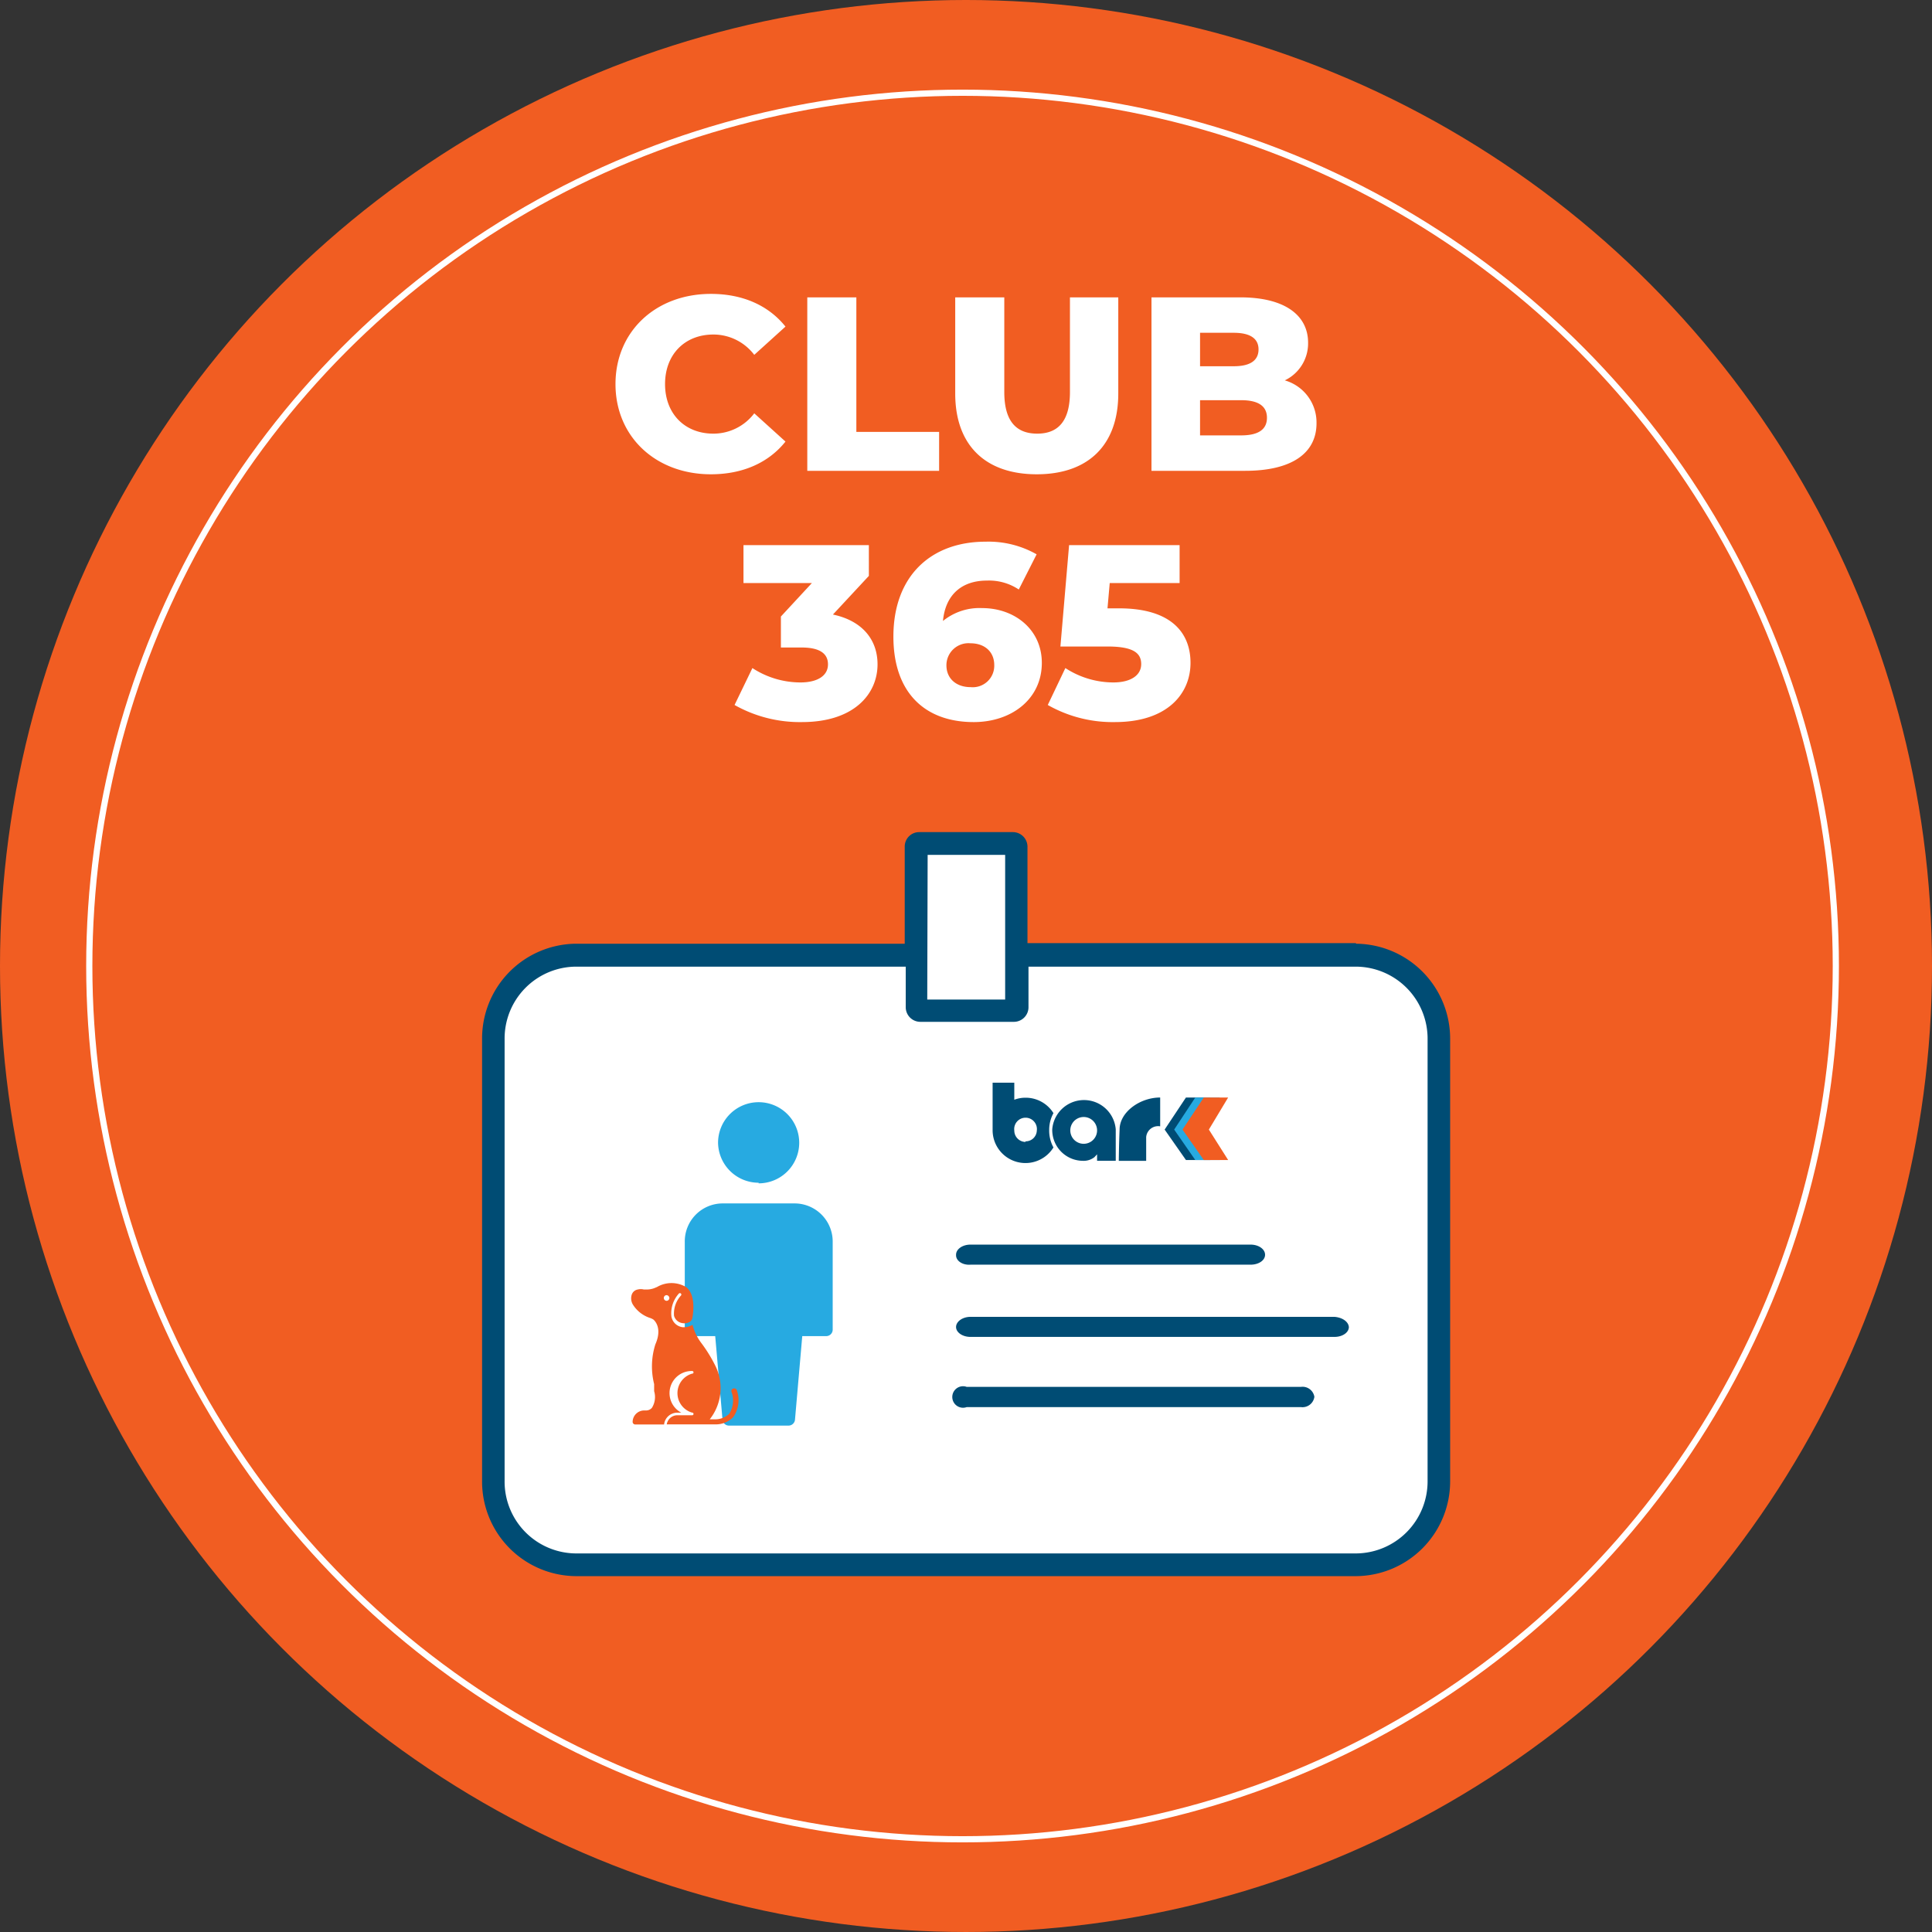 <svg xmlns="http://www.w3.org/2000/svg" width="311.867" height="311.867" viewBox="0 0 311.867 311.867"><rect x="0" y="0" width="311.867" height="311.867" fill="#333333" stroke="none"/><g id="Club_365" data-name="Club 365" transform="translate(-4135 3543)"><g id="Club_365_Bar_K" data-name="Club 365 Bar K" transform="translate(4135 -3543)"><ellipse id="Ellipse_76" data-name="Ellipse 76" cx="155.934" cy="155.933" rx="155.934" ry="155.933" transform="translate(0 0)" fill="#f15d22"></ellipse><ellipse id="Ellipse_77" data-name="Ellipse 77" cx="140.966" cy="140.966" rx="140.966" ry="140.966" transform="translate(14.411 14.968)" fill="none" stroke="#fff" stroke-miterlimit="10" stroke-width="1"></ellipse><path id="Path_355" data-name="Path 355" d="M29.029,57.514l-4.749,5.8v78.311l4.749,6.419,5.24,2.849H164.493l5.109-1.245,5.6-3.734.95-7.4V65.7l-1.9-7.631-6.681-4.749H109.01l-.459-18.112H93.322L91.979,53.289l-56.76.262Z" transform="translate(55.243 101.111)" fill="#fff"></path><path id="Path_356" data-name="Path 356" d="M160.47,127.949a1.932,1.932,0,0,1-2.129,1.67H104.333a1.736,1.736,0,1,1,0-3.275h54.008A1.932,1.932,0,0,1,160.47,127.949ZM102.63,105.023c0-.917,1.048-1.638,2.325-1.638h45.231c1.277,0,2.325.721,2.325,1.638s-1.048,1.6-2.325,1.6H104.955c-1.277.1-2.325-.622-2.325-1.507Zm63.408,11.66c0,.884-1.015,1.6-2.325,1.6H104.955c-1.277,0-2.325-.721-2.325-1.6s1.048-1.638,2.325-1.638h58.758c1.31.1,2.325.819,2.325,1.736Zm1.146-61.967H114.158V39.158A2.358,2.358,0,0,0,111.8,36.8H96.669a2.325,2.325,0,0,0-2.325,2.358V54.814H41.285A15.3,15.3,0,0,0,26.12,70.207v71.334A15.263,15.263,0,0,0,41.285,156.9h125.9a15.3,15.3,0,0,0,15.2-15.361V70.207a15.328,15.328,0,0,0-15.2-15.394ZM98.044,40.468h12.511V63.821H97.979Zm80.7,101.073a11.627,11.627,0,0,1-11.562,11.693H41.285a11.594,11.594,0,0,1-11.529-11.693V70.207A11.594,11.594,0,0,1,41.285,58.515H94.507v6.55a2.358,2.358,0,0,0,2.326,2.358h15.131a2.358,2.358,0,0,0,2.358-2.358v-6.55h52.862a11.627,11.627,0,0,1,11.562,11.693Z" transform="translate(51.699 97.523)" fill="#004c74"></path><path id="Path_357" data-name="Path 357" d="M59.987,72.676V86.825a1.048,1.048,0,0,1-1.081,1.048H55.074L53.9,101.367a1.048,1.048,0,0,1-1.048.95H43.218a1.048,1.048,0,0,1-1.015-.95L41.023,87.873H37.159a1.048,1.048,0,0,1-1.048-1.048V72.676a6.125,6.125,0,0,1,6.19-6.223H53.928A6.157,6.157,0,0,1,59.987,72.676ZM48.032,63.211a6.55,6.55,0,1,0-6.55-6.55h0a6.55,6.55,0,0,0,6.55,6.452Z" transform="translate(74.428 127.806)" fill="#27aae1"></path><path id="Path_358" data-name="Path 358" d="M50.543,76.367a.459.459,0,0,0-.557-.328.426.426,0,0,0-.328.524,4,4,0,0,1-.36,3.57,3.275,3.275,0,0,1-2.391.884h-.753A8.123,8.123,0,0,0,47.169,72.6a23.484,23.484,0,0,0-2.325-3.832,8.352,8.352,0,0,1-1.474-3.013,2.457,2.457,0,0,1-1.277.393h-.328a2.1,2.1,0,0,1-1.8-1.736,4.749,4.749,0,0,1,1.212-3.7.232.232,0,0,1,.328.328,4.323,4.323,0,0,0-1.114,3.275,1.638,1.638,0,0,0,1.376,1.179,1.7,1.7,0,0,0,1.081-.164.95.95,0,0,0,.491-.622c.2-1.015.524-3.9-1.015-5.044a4.618,4.618,0,0,0-4.684,0l-.491.2a3.505,3.505,0,0,1-1.146.2h-.491a1.932,1.932,0,0,0-.983,0,1.245,1.245,0,0,0-.95.786,1.932,1.932,0,0,0,.164,1.638,5.142,5.142,0,0,0,2.751,2.162,2.227,2.227,0,0,1,.557.262s1.572,1.179.328,4a11.725,11.725,0,0,0-.2,6.419c0,.393,0,.753,0,1.146a3.275,3.275,0,0,1-.36,2.686,1.245,1.245,0,0,1-.983.426h-.295a1.867,1.867,0,0,0-1.834,1.867.426.426,0,0,0,.459.393h4.618a2.129,2.129,0,0,1,2.129-1.9h.655A3.57,3.57,0,0,1,43.3,73.222a.214.214,0,1,1,0,.426,3.275,3.275,0,0,0,0,6.288.214.214,0,1,1,0,.426H40.913a1.736,1.736,0,0,0-1.7,1.474H47.1a3.9,3.9,0,0,0,2.849-1.179,4.782,4.782,0,0,0,.59-4.291ZM39.178,61.89a.459.459,0,0,1,0-.917.491.491,0,0,1,.459.459.459.459,0,0,1-.459.459Z" transform="translate(68.414 148.09)" fill="#f15d22"></path><path id="Path_359" data-name="Path 359" d="M60.418,56.781a5.6,5.6,0,0,1,.688-2.718,5.273,5.273,0,0,0-4.487-2.489,5.044,5.044,0,0,0-1.834.327V49.15h-3.5v7.73A5.306,5.306,0,0,0,61.106,59.6a5.666,5.666,0,0,1-.688-2.817Zm-3.832,1.932a1.834,1.834,0,0,1-1.8-1.834h0a1.834,1.834,0,1,1,3.635,0,1.8,1.8,0,0,1-1.834,1.736Z" transform="translate(108.944 125.622)" fill="#004c74"></path><path id="Path_360" data-name="Path 360" d="M57.4,52.855l3.439-5.175h3.93l-3.111,5.175,3.111,4.913h-3.93Z" transform="translate(130.598 129.483)" fill="#004c74"></path><path id="Path_361" data-name="Path 361" d="M57.87,52.855l3.406-5.175h3.963L62.1,52.855l3.144,4.913H61.276Z" transform="translate(131.667 129.483)" fill="#27aae1"></path><path id="Path_362" data-name="Path 362" d="M58.28,52.855l3.439-5.175h3.93l-3.111,5.175,3.111,4.913h-3.93Z" transform="translate(132.6 129.483)" fill="#f15d22"></path><path id="Path_363" data-name="Path 363" d="M64.472,59.814V54.737a5.142,5.142,0,0,0-10.251,0,4.978,4.978,0,0,0,4.946,5.077,2.817,2.817,0,0,0,1.867-.59l.426-.459v1.048Zm-3.013-4.847a2.162,2.162,0,1,1-.6-1.559A2.162,2.162,0,0,1,61.459,54.967Z" transform="translate(115.633 127.567)" fill="#004c74"></path><path id="Path_364" data-name="Path 364" d="M57.5,60.1h4.422V56.267a1.932,1.932,0,0,1,2.26-1.736V49.88c-3.275,0-6.55,2.358-6.55,5.175C57.533,57.249,57.5,60.1,57.5,60.1Z" transform="translate(123.096 127.283)" fill="#004c74"></path></g><path id="Path_391" data-name="Path 391" d="M43.84,39.56c5.16,0,9.32-1.88,12.04-5.28l-5.04-4.56A8.277,8.277,0,0,1,44.24,33c-4.6,0-7.8-3.2-7.8-8s3.2-8,7.8-8a8.277,8.277,0,0,1,6.6,3.28l5.04-4.56c-2.72-3.4-6.88-5.28-12.04-5.28-8.88,0-15.4,6.04-15.4,14.56S34.96,39.56,43.84,39.56ZM59.4,39H80.68V32.72H67.32V11H59.4Zm37.04.56c8.28,0,13.16-4.68,13.16-13.04V11h-7.8V26.28c0,4.8-2,6.72-5.28,6.72-3.32,0-5.32-1.92-5.32-6.72V11H83.28V26.52C83.28,34.88,88.16,39.56,96.44,39.56ZM136.48,24.4a6.612,6.612,0,0,0,3.76-6.08c0-4.32-3.6-7.32-10.96-7.32H114.96V39h15.12c7.52,0,11.52-2.84,11.52-7.68A7.07,7.07,0,0,0,136.48,24.4Zm-8.24-7.68c2.64,0,4,.92,4,2.68,0,1.8-1.36,2.72-4,2.72H122.8v-5.4Zm1.2,16.56H122.8V27.6h6.64c2.72,0,4.16.92,4.16,2.84S132.16,33.28,129.44,33.28ZM63.54,62.2l5.8-6.24V51H49.1v6.12H60.14l-5,5.4v5h3.32c3.04,0,4.28,1.04,4.28,2.72,0,1.88-1.76,2.92-4.44,2.92a14.214,14.214,0,0,1-7.76-2.32L47.66,76.8a21.446,21.446,0,0,0,10.88,2.76c8.44,0,12.2-4.56,12.2-9.32C70.74,66.24,68.26,63.2,63.54,62.2Zm24.08-1.04a9.323,9.323,0,0,0-6.32,2.08c.4-4.28,3.08-6.52,7.08-6.52a8.657,8.657,0,0,1,5.16,1.44l2.88-5.68a15.714,15.714,0,0,0-8.24-2.04C79.34,50.44,73.3,56,73.3,65.76c0,9.08,5.12,13.8,12.96,13.8,6.12,0,11-3.72,11-9.56C97.26,64.64,92.9,61.16,87.62,61.16ZM85.78,73.92c-2.4,0-3.92-1.44-3.92-3.52a3.558,3.558,0,0,1,3.88-3.56c2.28,0,3.84,1.36,3.84,3.52A3.469,3.469,0,0,1,85.78,73.92ZM109.74,61.2h-1.88l.36-4.08H119.5V51H101.66l-1.4,16.36h7.6c4.28,0,5.44,1.12,5.44,2.84,0,1.88-1.8,2.96-4.48,2.96a14.214,14.214,0,0,1-7.76-2.32L98.22,76.8a21.19,21.19,0,0,0,10.84,2.76c8.44,0,12.2-4.56,12.2-9.56C121.26,65.04,118.02,61.2,109.74,61.2Z" transform="translate(4205.914 -3506)" fill="#fff"></path></g></svg>